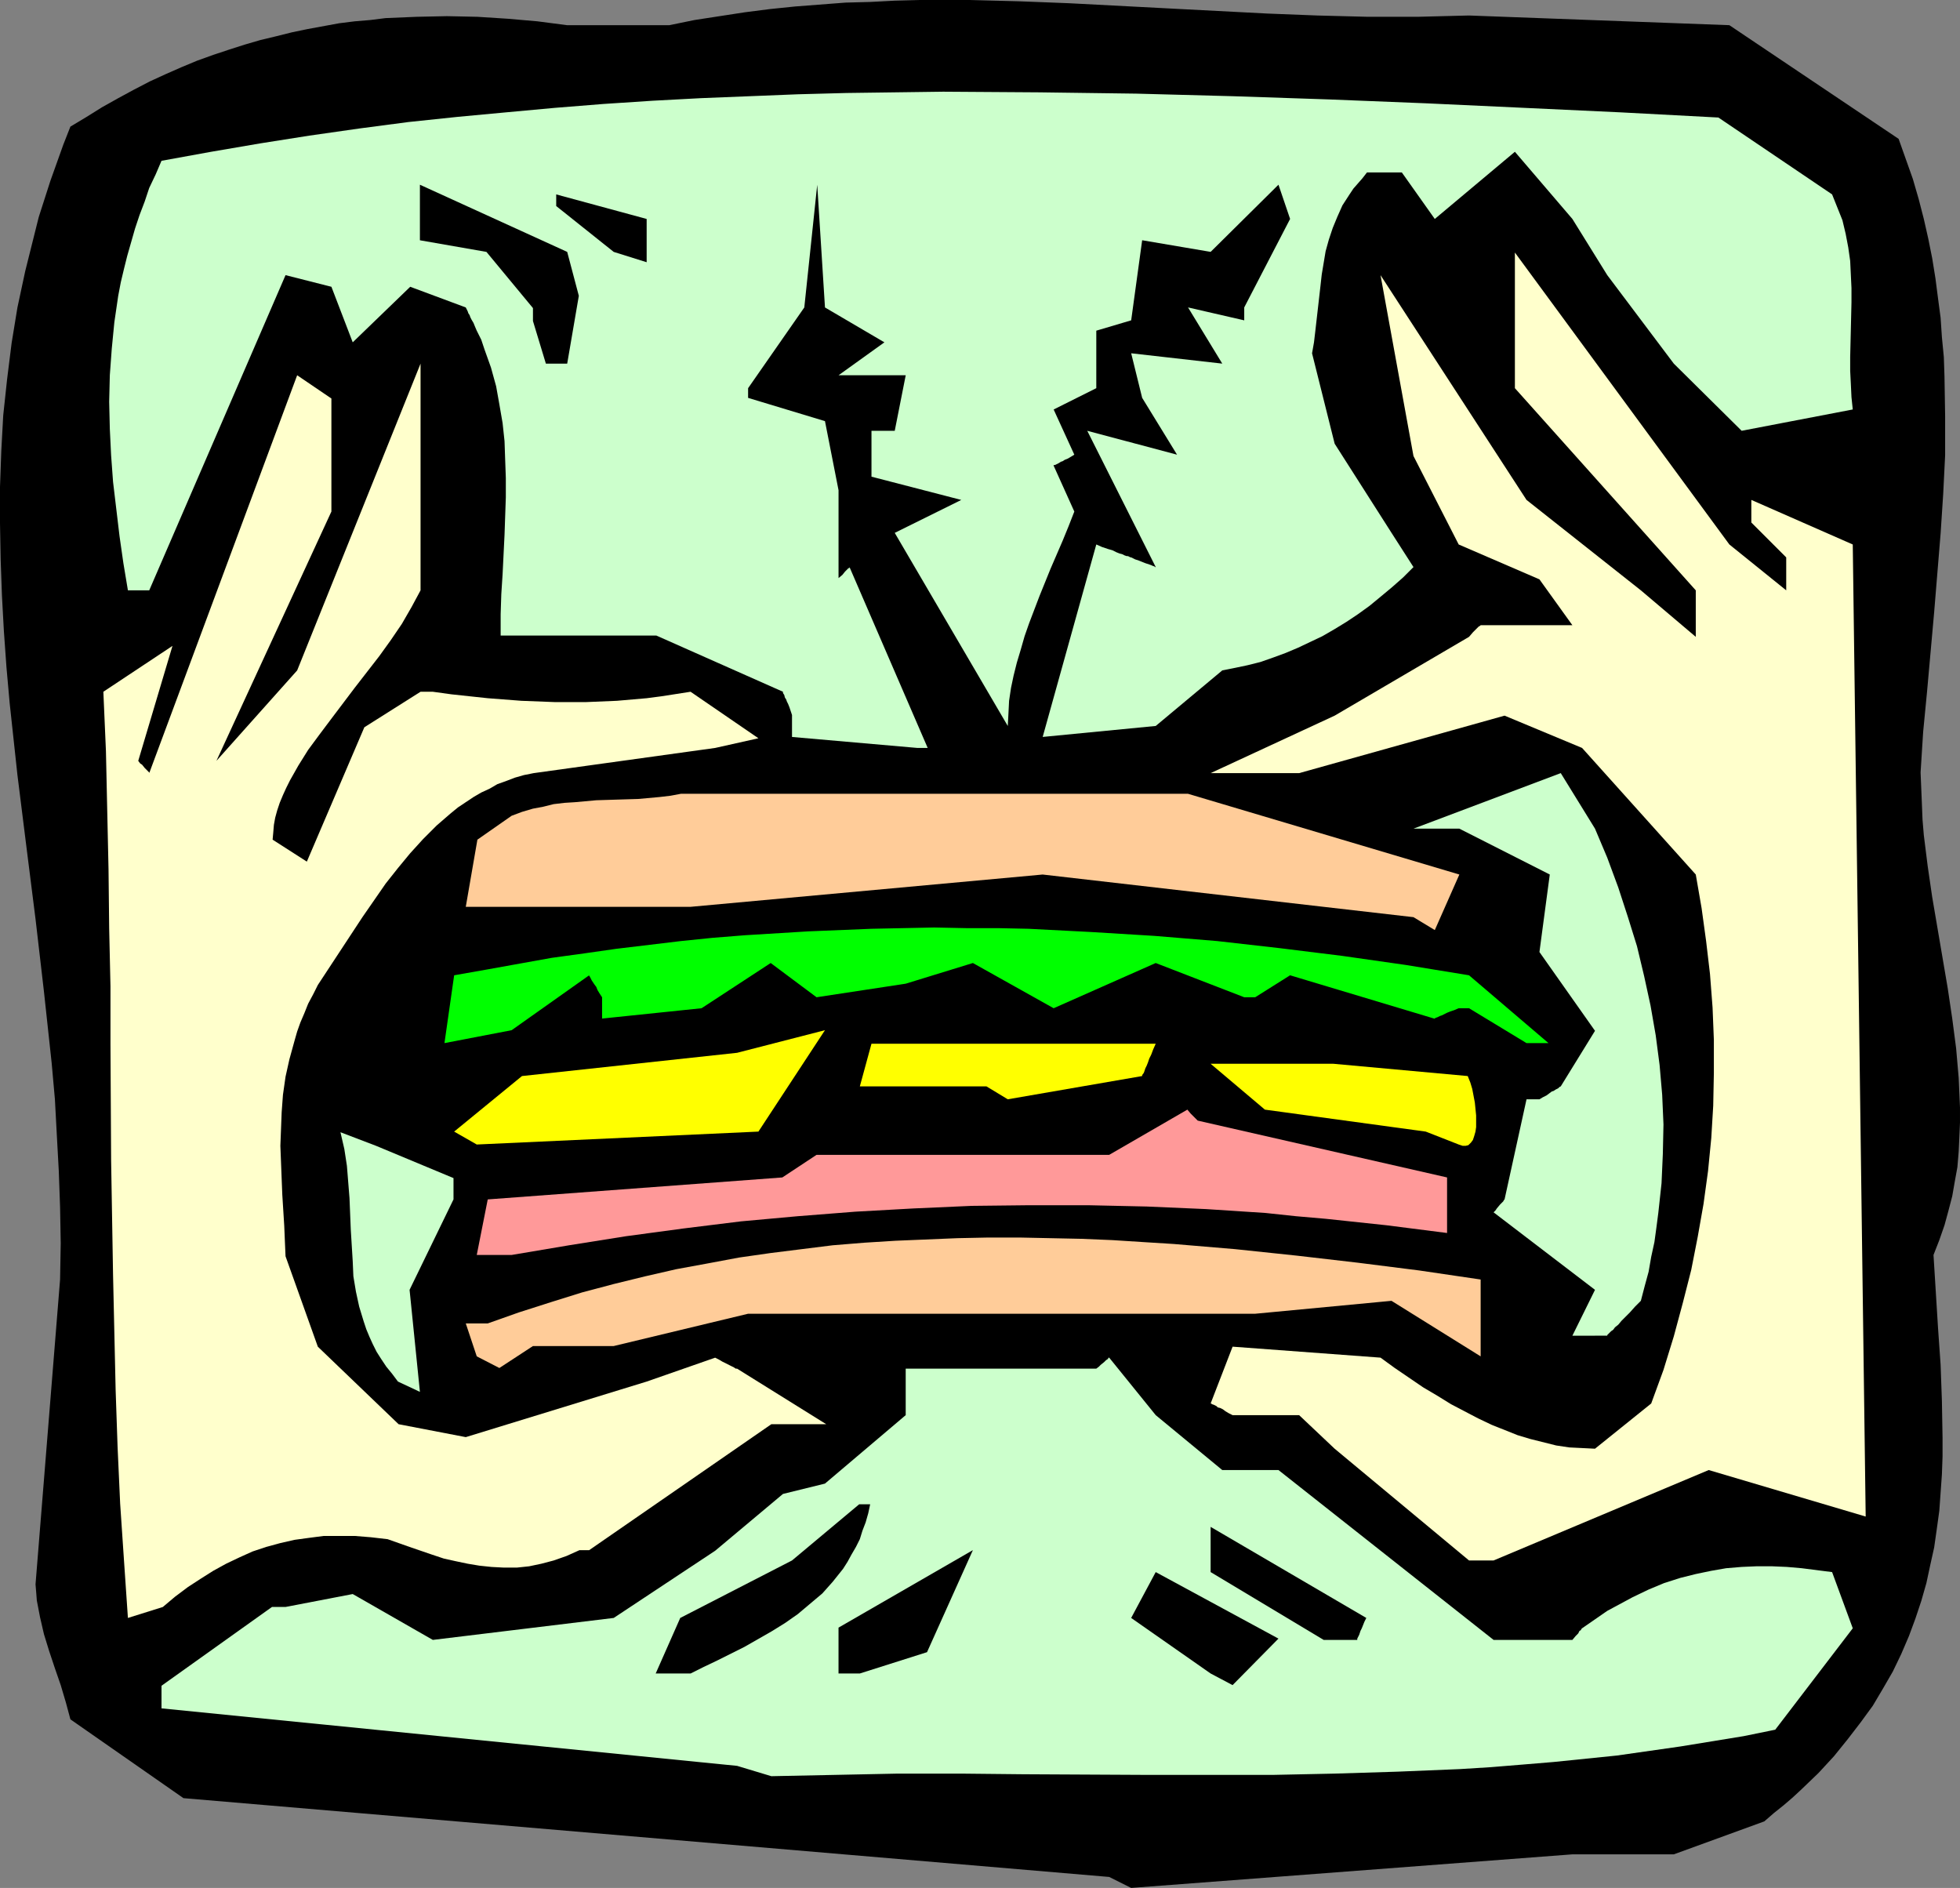 <?xml version="1.0" encoding="UTF-8" standalone="no"?>
<svg
   version="1.0"
   width="129.724mm"
   height="124.945mm"
   id="svg20"
   sodipodi:docname="Sandwich in Hands.wmf"
   xmlns:inkscape="http://www.inkscape.org/namespaces/inkscape"
   xmlns:sodipodi="http://sodipodi.sourceforge.net/DTD/sodipodi-0.dtd"
   xmlns="http://www.w3.org/2000/svg"
   xmlns:svg="http://www.w3.org/2000/svg">
  <rect width="100%" height="100%" fill="#808080" stroke="none"/>
  <sodipodi:namedview
     id="namedview20"
     pagecolor="#ffffff"
     bordercolor="#000000"
     borderopacity="0.25"
     inkscape:showpageshadow="2"
     inkscape:pageopacity="0.0"
     inkscape:pagecheckerboard="0"
     inkscape:deskcolor="#d1d1d1"
     inkscape:document-units="mm" />
  <defs
     id="defs1">
    <pattern
       id="WMFhbasepattern"
       patternUnits="userSpaceOnUse"
       width="6"
       height="6"
       x="0"
       y="0" />
  </defs>
  <path
     style="fill:#000000;fill-opacity:1;fill-rule:evenodd;stroke:none"
     d="M 277.467,469.488 45.894,449.778 17.614,430.068 l -1.131,-4.201 -1.293,-4.362 -1.454,-4.201 -1.454,-4.362 -1.293,-4.201 -0.97,-4.201 -0.808,-4.201 -0.162,-2.1 -0.162,-1.939 6.141,-76.255 0.162,-9.047 -0.162,-9.047 -0.323,-9.047 -0.485,-8.886 -0.485,-9.047 -0.808,-9.047 L 10.989,247.992 8.888,229.897 6.626,211.964 4.363,193.87 2.424,175.937 1.616,166.89 0.97,157.842 0.485,148.957 0.162,139.909 0,130.862 v -9.047 l 0.323,-9.047 0.485,-8.886 0.97,-9.047 1.131,-9.047 1.454,-8.886 1.939,-9.047 1.131,-4.524 1.131,-4.524 1.131,-4.524 1.454,-4.524 1.454,-4.524 1.616,-4.524 1.616,-4.524 1.778,-4.524 4.04,-2.423 3.878,-2.423 4.04,-2.262 3.878,-2.1 4.04,-2.1 3.878,-1.777 4.04,-1.777 3.878,-1.616 4.04,-1.454 3.878,-1.292 4.04,-1.292 3.878,-1.131 4.04,-0.969 3.878,-0.969 3.878,-0.808 7.918,-1.454 3.878,-0.485 3.878,-0.323 3.878,-0.485 7.757,-0.323 7.595,-0.162 7.595,0.162 7.595,0.485 7.434,0.646 7.434,0.969 h 25.533 l 6.302,-1.292 6.302,-0.969 6.302,-0.969 6.302,-0.808 6.302,-0.646 6.302,-0.485 6.302,-0.485 6.141,-0.162 6.141,-0.323 L 230.118,0 h 12.443 l 12.443,0.323 12.443,0.485 24.725,1.292 24.886,1.292 12.443,0.485 12.605,0.323 h 12.605 l 6.302,-0.162 6.464,-0.162 65.125,2.423 42.339,28.434 1.778,5.008 1.778,5.008 1.454,5.008 1.293,5.008 1.131,5.008 0.97,4.847 0.808,5.008 0.646,5.008 0.646,4.847 0.323,4.847 0.485,5.008 0.162,4.847 0.162,9.855 v 9.855 l -0.485,9.693 -0.646,9.855 -0.808,9.855 -0.808,9.855 -1.778,19.872 -0.97,10.017 -0.646,10.178 0.162,3.877 0.162,3.877 0.162,4.039 0.323,3.877 0.97,7.755 1.131,7.755 1.293,7.593 1.293,7.593 1.293,7.593 1.131,7.593 0.97,7.432 0.646,7.432 0.162,3.716 0.162,3.716 v 3.716 l -0.162,3.716 -0.162,3.554 -0.323,3.877 -0.646,3.554 -0.646,3.716 -0.97,3.716 -0.97,3.554 -1.293,3.716 -1.454,3.716 1.131,18.256 0.646,9.209 0.323,9.047 0.162,9.209 v 4.685 l -0.162,4.524 -0.323,4.524 -0.323,4.524 -0.646,4.685 -0.646,4.524 -0.97,4.362 -0.97,4.524 -1.293,4.524 -1.454,4.362 -1.616,4.362 -1.939,4.524 -2.101,4.362 -2.424,4.201 -2.586,4.362 -3.07,4.201 -3.232,4.201 -3.394,4.201 -3.878,4.201 -4.202,4.039 -2.262,2.1 -2.262,1.939 -2.424,1.939 -2.424,2.1 -22.624,8.239 h -25.371 l -110.373,8.401 z"
     id="path1" />
  <path
     style="fill:#ccffcc;fill-opacity:1;fill-rule:evenodd;stroke:none"
     d="M 184.385,441.7 40.4,427.321 v -5.655 l 27.634,-19.71 h 3.394 l 16.806,-3.231 20.038,11.471 45.248,-5.493 25.371,-16.802 16.968,-14.217 10.504,-2.585 20.2,-17.125 v -11.632 h 47.672 l 0.646,-0.485 0.485,-0.485 0.808,-0.646 0.485,-0.485 0.485,-0.323 0.162,-0.323 h 0.162 v 0 l 11.635,14.379 16.645,13.732 h 14.059 l 53.813,42.49 h 19.715 l 0.808,-0.969 0.646,-0.646 0.323,-0.646 0.323,-0.162 0.162,-0.323 0.162,-0.162 2.101,-1.454 2.101,-1.454 2.101,-1.454 2.101,-1.131 2.101,-1.131 2.101,-1.131 4.04,-1.939 3.878,-1.616 4.04,-1.292 3.878,-0.969 3.878,-0.808 3.717,-0.646 3.878,-0.323 3.717,-0.162 h 3.878 l 3.717,0.162 3.717,0.323 7.595,0.969 5.171,14.056 -19.392,25.365 -7.918,1.616 -7.918,1.292 -7.918,1.292 -7.918,1.131 -7.918,1.131 -7.918,0.808 -7.918,0.808 -7.757,0.646 -7.918,0.646 -7.757,0.485 -15.675,0.646 -15.675,0.485 -15.514,0.323 h -15.675 -15.514 l -31.189,-0.162 -15.675,-0.162 h -15.675 l -15.837,0.323 -15.837,0.323 z"
     id="path2" />
  <path
     style="fill:#000000;fill-opacity:1;fill-rule:evenodd;stroke:none"
     d="m 302.838,418.597 -19.877,-13.894 6.141,-11.471 30.704,16.64 -11.474,11.632 z"
     id="path3" />
  <path
     style="fill:#000000;fill-opacity:1;fill-rule:evenodd;stroke:none"
     d="m 164.024,418.597 6.141,-13.894 27.957,-14.379 16.806,-14.056 h 2.747 l -0.485,2.262 -0.646,2.262 -0.808,2.1 -0.646,2.1 -0.97,1.939 -1.131,1.939 -0.97,1.777 -1.131,1.777 -1.293,1.616 -1.293,1.616 -2.586,2.908 -3.07,2.585 -3.07,2.585 -3.232,2.262 -3.394,2.1 -3.394,1.939 -3.394,1.939 -6.787,3.393 -3.394,1.616 -3.232,1.616 z"
     id="path4" />
  <path
     style="fill:#000000;fill-opacity:1;fill-rule:evenodd;stroke:none"
     d="m 209.757,418.597 v -11.471 l 33.613,-19.387 -11.474,25.526 -16.806,5.331 z"
     id="path5" />
  <path
     style="fill:#000000;fill-opacity:1;fill-rule:evenodd;stroke:none"
     d="m 331.118,410.196 -28.28,-16.964 v -2.908 -8.401 l 38.946,22.78 -0.485,0.969 -0.323,0.808 -0.323,0.808 -0.323,0.646 -0.162,0.485 -0.162,0.485 -0.323,0.646 -0.162,0.323 v 0.323 h -0.162 z"
     id="path6" />
  <path
     style="fill:#ffffcc;fill-opacity:1;fill-rule:evenodd;stroke:none"
     d="m 31.997,404.703 -0.97,-14.217 -0.97,-14.379 -0.646,-14.217 -0.485,-14.217 -0.323,-14.379 -0.323,-14.379 -0.485,-28.757 -0.162,-28.919 V 246.699 l -0.323,-14.54 -0.162,-14.702 -0.323,-14.702 -0.323,-14.863 -0.646,-14.863 17.291,-11.471 -8.565,28.757 0.485,0.646 0.485,0.323 0.646,0.808 0.485,0.485 0.323,0.323 0.323,0.323 v 0 0.162 l 37.006,-99.52 8.565,5.816 v 28.273 L 54.136,190.315 74.336,167.697 105.201,90.957 v 56.707 l -2.262,4.201 -2.424,4.201 -2.747,4.039 -2.909,4.039 -6.141,7.916 -5.979,7.916 -2.909,3.877 -2.747,3.716 -2.424,3.877 -2.101,3.716 -0.97,1.939 -0.808,1.777 -0.808,1.939 -0.646,1.939 -0.485,1.777 -0.323,1.777 -0.162,1.939 -0.162,1.777 8.565,5.493 14.382,-33.604 14.059,-8.886 h 3.07 l 4.686,0.646 4.525,0.485 4.525,0.485 4.202,0.323 4.202,0.323 4.202,0.162 4.202,0.162 h 3.878 3.878 l 3.878,-0.162 3.878,-0.162 7.434,-0.646 3.717,-0.485 7.272,-1.131 16.968,11.632 -10.827,2.423 -45.41,6.301 -2.424,0.485 -2.262,0.646 -2.101,0.808 -2.262,0.808 -1.939,1.131 -2.101,0.969 -1.939,1.131 -1.939,1.292 -1.939,1.292 -1.778,1.454 -3.555,3.07 -3.394,3.393 -3.232,3.554 -3.07,3.716 -3.07,3.877 -2.909,4.201 -2.909,4.201 -11.15,16.964 -1.131,2.262 -1.293,2.423 -0.97,2.423 -0.97,2.262 -0.808,2.262 -0.646,2.262 -1.293,4.685 -0.97,4.362 -0.646,4.524 -0.323,4.362 -0.162,4.201 -0.162,4.201 0.323,8.239 0.162,4.039 0.485,7.755 0.162,3.877 0.162,3.716 8.08,22.618 20.2,19.387 16.806,3.231 45.248,-13.894 17.13,-5.978 0.97,0.485 0.808,0.485 0.646,0.323 0.646,0.323 0.646,0.323 0.323,0.162 0.646,0.323 0.485,0.323 h 0.162 0.162 l 22.301,13.894 h -13.736 l -45.571,31.504 h -2.424 l -3.232,1.454 -3.232,1.131 -3.07,0.808 -3.07,0.646 -3.07,0.323 h -3.232 l -3.07,-0.162 -3.07,-0.323 -2.909,-0.485 -3.07,-0.646 -2.909,-0.646 -2.909,-0.969 -5.656,-1.939 -5.494,-1.939 -4.202,-0.485 -4.04,-0.323 h -3.878 -3.878 l -3.717,0.485 -3.555,0.485 -3.555,0.808 -3.555,0.969 -3.394,1.131 -3.232,1.454 -3.394,1.616 -3.232,1.777 -3.07,1.939 -3.232,2.1 -3.232,2.423 -3.07,2.585 z"
     id="path7" />
  <path
     style="fill:#ffffcc;fill-opacity:1;fill-rule:evenodd;stroke:none"
     d="m 367.478,390.325 -33.613,-27.95 -8.888,-8.401 h -16.645 l -0.97,-0.485 -0.808,-0.485 -0.646,-0.485 -0.646,-0.323 -0.646,-0.162 -0.323,-0.323 -0.646,-0.323 -0.485,-0.162 -0.162,-0.162 h -0.162 l 5.494,-14.217 37.006,2.746 3.555,2.585 3.555,2.423 3.555,2.423 3.555,2.1 3.394,2.1 3.394,1.777 3.394,1.777 3.394,1.616 3.232,1.292 3.232,1.292 3.232,0.969 3.232,0.808 3.232,0.808 3.232,0.485 3.232,0.162 3.232,0.162 14.059,-11.309 3.07,-8.401 2.586,-8.401 2.262,-8.401 2.101,-8.239 1.616,-8.239 1.454,-8.239 1.131,-8.239 0.808,-8.239 0.485,-8.078 0.162,-8.239 v -8.239 l -0.323,-8.078 -0.646,-8.401 -0.97,-8.239 -1.131,-8.239 -1.454,-8.401 -28.442,-31.665 -19.392,-8.078 -51.389,14.379 h -22.139 l 31.027,-14.379 33.613,-19.71 0.97,-1.131 0.646,-0.646 0.485,-0.485 0.323,-0.323 0.323,-0.162 0.162,-0.162 h 22.947 l -8.242,-11.471 -20.2,-8.724 -11.312,-22.133 -8.242,-45.236 36.522,56.222 28.603,22.618 13.736,11.632 V 147.664 L 378.952,97.096 V 63.169 l 53.651,73.024 14.221,11.471 v -8.239 l -8.726,-8.724 v -5.655 l 25.371,11.148 3.232,243.145 -39.269,-11.632 -53.813,22.618 z"
     id="path8" />
  <path
     style="fill:#ccffcc;fill-opacity:1;fill-rule:evenodd;stroke:none"
     d="m 99.545,345.573 -1.454,-1.939 -1.454,-1.777 -1.293,-1.939 -1.131,-1.777 -0.97,-1.939 -0.808,-1.777 -0.808,-1.939 -0.646,-1.939 -1.131,-3.716 -0.808,-3.716 -0.646,-3.877 -0.162,-3.716 -0.485,-7.916 -0.323,-7.916 -0.323,-4.039 -0.323,-4.039 -0.646,-4.201 -0.97,-4.201 8.888,3.393 19.392,8.078 v 5.331 l -10.989,22.618 2.586,25.526 z"
     id="path9" />
  <path
     style="fill:#ffcc99;fill-opacity:1;fill-rule:evenodd;stroke:none"
     d="m 119.261,339.272 -2.747,-8.239 h 5.494 l 7.757,-2.746 8.08,-2.585 7.757,-2.423 7.918,-2.1 7.918,-1.939 7.757,-1.777 7.918,-1.454 7.757,-1.454 7.918,-1.131 7.757,-0.969 7.757,-0.969 7.918,-0.646 7.757,-0.485 7.757,-0.323 7.757,-0.323 7.757,-0.162 h 7.757 l 7.757,0.162 7.757,0.162 7.757,0.323 7.595,0.485 7.757,0.485 15.352,1.292 15.352,1.616 15.352,1.777 15.352,1.939 15.352,2.262 v 19.225 l -22.301,-13.894 -34.098,3.231 H 187.133 l -33.613,8.078 h -20.2 l -8.403,5.493 z"
     id="path10" />
  <path
     style="fill:#ccffcc;fill-opacity:1;fill-rule:evenodd;stroke:none"
     d="m 393.334,334.102 5.656,-11.471 -25.371,-19.387 0.485,-0.485 0.323,-0.485 0.808,-0.969 0.485,-0.485 0.323,-0.323 0.162,-0.323 0.162,-0.162 v 0 l 5.494,-25.042 h 3.232 l 0.808,-0.485 0.97,-0.485 0.646,-0.485 0.646,-0.485 0.485,-0.162 0.485,-0.323 0.646,-0.323 0.323,-0.323 0.323,-0.162 v 0 l 8.565,-13.894 -13.898,-19.71 2.586,-19.387 -22.624,-11.471 H 353.58 l 36.845,-13.894 8.565,13.894 3.07,7.27 2.747,7.432 2.424,7.432 2.262,7.27 1.778,7.432 1.616,7.432 1.293,7.432 0.97,7.432 0.646,7.432 0.323,7.432 -0.162,7.432 -0.323,7.27 -0.808,7.432 -0.485,3.716 -0.485,3.554 -0.808,3.716 -0.646,3.716 -0.97,3.554 -0.97,3.716 -1.454,1.454 -1.293,1.454 -1.131,1.131 -0.97,0.969 -0.808,0.969 -0.808,0.646 -0.485,0.646 -0.485,0.323 -0.323,0.323 -0.323,0.323 -0.323,0.323 v 0.162 z"
     id="path11" />
  <path
     style="fill:#ff9999;fill-opacity:1;fill-rule:evenodd;stroke:none"
     d="m 119.261,313.907 2.747,-13.894 73.69,-5.493 8.565,-5.655 h 19.392 53.813 l 19.554,-11.309 0.808,0.969 0.646,0.646 0.485,0.485 0.323,0.323 0.162,0.162 0.162,0.162 62.378,14.217 v 13.894 l -7.595,-0.969 -7.595,-0.969 -7.595,-0.808 -7.595,-0.808 -7.434,-0.646 -7.595,-0.808 -14.867,-0.969 -14.867,-0.646 -14.706,-0.323 h -14.544 l -14.544,0.162 -14.544,0.646 -14.544,0.808 -14.382,1.131 -14.221,1.292 -14.382,1.777 -14.382,1.939 -14.221,2.262 -14.382,2.423 z"
     id="path12" />
  <path
     style="fill:#ffff00;fill-opacity:1;fill-rule:evenodd;stroke:none"
     d="m 113.605,283.05 16.968,-13.894 53.813,-5.816 21.978,-5.655 -16.645,25.365 -70.458,3.231 z"
     id="path13" />
  <path
     style="fill:#ffff00;fill-opacity:1;fill-rule:evenodd;stroke:none"
     d="m 356.651,283.05 -40.238,-5.493 -13.574,-11.471 h 16.806 13.898 l 33.613,3.07 0.646,1.616 0.485,1.616 0.646,3.393 0.162,1.616 0.162,1.616 v 2.908 l -0.162,1.131 -0.323,1.131 -0.323,0.969 -0.485,0.646 -0.646,0.646 -0.646,0.162 h -0.808 l -0.97,-0.323 z"
     id="path14" />
  <path
     style="fill:#ffff00;fill-opacity:1;fill-rule:evenodd;stroke:none"
     d="m 246.763,271.741 h -31.674 l 2.909,-10.663 h 11.474 59.63 l -0.646,1.454 -0.485,1.292 -0.485,0.969 -0.323,0.969 -0.323,0.808 -0.323,0.646 -0.162,0.485 -0.162,0.485 -0.162,0.323 -0.162,0.162 -0.162,0.323 v 0.162 l -33.613,5.816 z"
     id="path15" />
  <path
     style="fill:#00ff00;fill-opacity:1;fill-rule:evenodd;stroke:none"
     d="m 381.86,260.916 -14.382,-8.724 h -2.586 l -1.131,0.485 -0.97,0.323 -0.808,0.323 -0.646,0.323 -0.646,0.323 -0.485,0.162 -0.323,0.162 -0.323,0.162 -0.485,0.162 -0.162,0.162 h -0.162 l -36.037,-10.824 -8.726,5.493 h -2.747 l -22.139,-8.563 -25.533,11.309 -20.2,-11.309 -16.806,5.17 -22.301,3.393 -11.474,-8.563 -17.291,11.309 -24.886,2.585 v -5.331 l -0.646,-0.969 -0.485,-0.808 -0.323,-0.808 -0.485,-0.646 -0.646,-0.969 -0.323,-0.646 -0.162,-0.323 -0.162,-0.162 v -0.162 l -19.392,13.732 -16.806,3.231 2.424,-16.964 8.242,-1.454 8.08,-1.454 8.08,-1.454 8.242,-1.131 7.918,-1.131 8.08,-0.969 8.08,-0.969 7.918,-0.808 8.08,-0.646 7.918,-0.485 7.918,-0.485 7.918,-0.323 7.918,-0.323 7.918,-0.162 7.757,-0.162 7.918,0.162 h 7.918 l 7.757,0.162 15.675,0.808 15.837,0.969 15.675,1.292 15.675,1.777 15.675,1.939 15.837,2.262 15.837,2.585 19.877,16.964 z"
     id="path16" />
  <path
     style="fill:#ffcc99;fill-opacity:1;fill-rule:evenodd;stroke:none"
     d="m 353.58,229.413 -92.758,-10.663 -88.072,8.078 h -56.237 l 2.909,-16.802 8.565,-5.978 2.586,-0.969 2.747,-0.808 2.586,-0.485 2.586,-0.646 2.747,-0.323 2.586,-0.162 5.333,-0.485 5.171,-0.162 5.333,-0.162 5.333,-0.485 2.747,-0.323 2.586,-0.485 h 126.856 l 67.872,20.195 -6.141,13.894 z"
     id="path17" />
  <path
     style="fill:#ccffcc;fill-opacity:1;fill-rule:evenodd;stroke:none"
     d="m 229.472,187.084 -31.35,-2.746 v -5.493 l -0.323,-0.969 -0.323,-0.969 -0.323,-0.808 -0.323,-0.646 -0.162,-0.485 -0.323,-0.485 -0.162,-0.646 -0.323,-0.485 v -0.162 -0.162 l -31.674,-14.056 h -38.946 v -5.331 l 0.162,-5.008 0.323,-5.008 0.485,-9.855 0.162,-4.685 0.162,-4.685 v -4.847 l -0.162,-4.524 -0.162,-4.685 -0.485,-4.524 -0.808,-4.685 -0.808,-4.524 -1.293,-4.685 -1.616,-4.524 -0.808,-2.423 -1.131,-2.262 -0.485,-1.131 -0.323,-0.808 -0.485,-0.808 -0.323,-0.646 -0.162,-0.485 -0.323,-0.485 -0.162,-0.485 -0.162,-0.323 -0.162,-0.323 -0.162,-0.323 v 0 L 102.616,71.732 88.234,85.626 82.901,71.732 71.427,68.824 37.33,147.664 h -5.333 l -1.131,-6.785 -0.97,-6.785 -0.808,-6.785 -0.808,-6.785 -0.485,-6.624 -0.323,-6.624 -0.162,-6.785 0.162,-6.624 0.485,-6.624 0.646,-6.624 0.97,-6.624 0.646,-3.393 0.808,-3.393 0.808,-3.231 0.97,-3.393 0.97,-3.393 1.131,-3.393 1.293,-3.393 1.131,-3.393 1.616,-3.393 1.454,-3.393 12.443,-2.262 12.282,-2.1 12.282,-1.939 12.443,-1.777 12.282,-1.616 12.282,-1.292 12.12,-1.131 12.282,-1.131 12.12,-0.969 12.282,-0.808 12.12,-0.646 12.12,-0.485 12.12,-0.485 12.12,-0.323 12.12,-0.162 12.12,-0.162 24.078,0.162 24.24,0.323 24.24,0.646 24.078,0.808 24.24,0.969 24.402,1.131 24.24,1.131 24.402,1.292 28.442,19.225 1.293,3.231 1.293,3.231 0.808,3.393 0.646,3.393 0.485,3.393 0.162,3.393 0.162,3.393 v 3.554 l -0.162,6.947 -0.162,6.785 v 3.393 l 0.162,3.231 0.162,3.393 0.323,3.07 -27.795,5.331 L 418.705,90.957 402.06,68.824 393.334,54.768 378.952,37.966 358.913,54.768 350.672,43.136 h -8.726 l -1.131,1.454 -1.131,1.292 -1.131,1.292 -0.97,1.454 -1.778,2.746 -1.293,2.908 -1.131,2.746 -0.97,2.908 -0.808,2.908 -0.485,2.908 -0.485,2.908 -0.323,2.908 -0.646,5.655 -0.646,5.655 -0.323,2.746 -0.485,2.746 5.656,22.618 14.221,22.295 5.494,8.563 -2.586,2.585 -2.747,2.423 -2.909,2.423 -2.747,2.262 -2.909,2.1 -2.909,1.939 -2.909,1.777 -3.07,1.777 -3.07,1.454 -3.07,1.454 -3.07,1.292 -3.07,1.131 -3.232,1.131 -3.232,0.808 -3.07,0.646 -3.232,0.646 -16.645,13.894 -28.28,2.746 13.413,-48.144 1.454,0.646 1.454,0.485 1.131,0.323 0.97,0.485 0.808,0.323 0.646,0.162 0.646,0.323 0.485,0.162 h 0.323 l 0.646,0.323 h 0.162 l 0.97,0.485 0.97,0.323 0.808,0.323 0.808,0.323 0.485,0.162 0.485,0.162 0.485,0.162 0.323,0.162 0.485,0.162 0.162,0.162 h 0.162 l -17.13,-34.089 22.462,5.978 -8.726,-14.217 -2.747,-11.148 22.786,2.585 -8.565,-14.056 14.059,3.231 v -3.231 l 11.474,-22.133 -2.909,-8.563 -16.968,16.802 -17.13,-2.908 -2.747,20.033 -8.726,2.585 V 97.096 l -10.666,5.331 5.171,11.309 -0.808,0.485 -0.808,0.485 -0.808,0.323 -0.485,0.323 -0.485,0.162 -0.485,0.323 -0.646,0.323 -0.323,0.162 h -0.323 v 0.162 l 5.171,11.471 -1.454,3.716 -1.454,3.554 -3.07,7.109 -2.747,6.785 -1.293,3.393 -1.293,3.393 -1.131,3.231 -0.97,3.393 -0.97,3.231 -0.808,3.231 -0.646,3.07 -0.485,3.231 -0.162,3.231 -0.162,3.07 -28.28,-48.306 16.645,-8.239 -22.462,-5.816 v -11.471 h 5.818 l 2.747,-13.894 h -16.806 l 11.474,-8.239 -14.867,-8.724 -1.939,-30.696 -3.232,30.696 -14.059,20.195 v 2.423 l 19.23,5.816 3.394,17.287 v 21.972 l 0.97,-0.808 0.646,-0.808 0.485,-0.485 0.323,-0.323 0.323,-0.162 v -0.162 l 19.554,45.236 z"
     id="path18" />
  <path
     style="fill:#000000;fill-opacity:1;fill-rule:evenodd;stroke:none"
     d="m 136.552,90.957 -3.232,-10.663 V 77.063 L 121.685,63.008 105.04,60.1 V 46.206 l 36.845,16.802 2.909,10.986 -2.909,16.964 z"
     id="path19" />
  <path
     style="fill:#000000;fill-opacity:1;fill-rule:evenodd;stroke:none"
     d="M 153.52,63.008 139.137,51.537 v -2.908 l 22.624,6.139 V 65.593 Z"
     id="path20" />
</svg>
